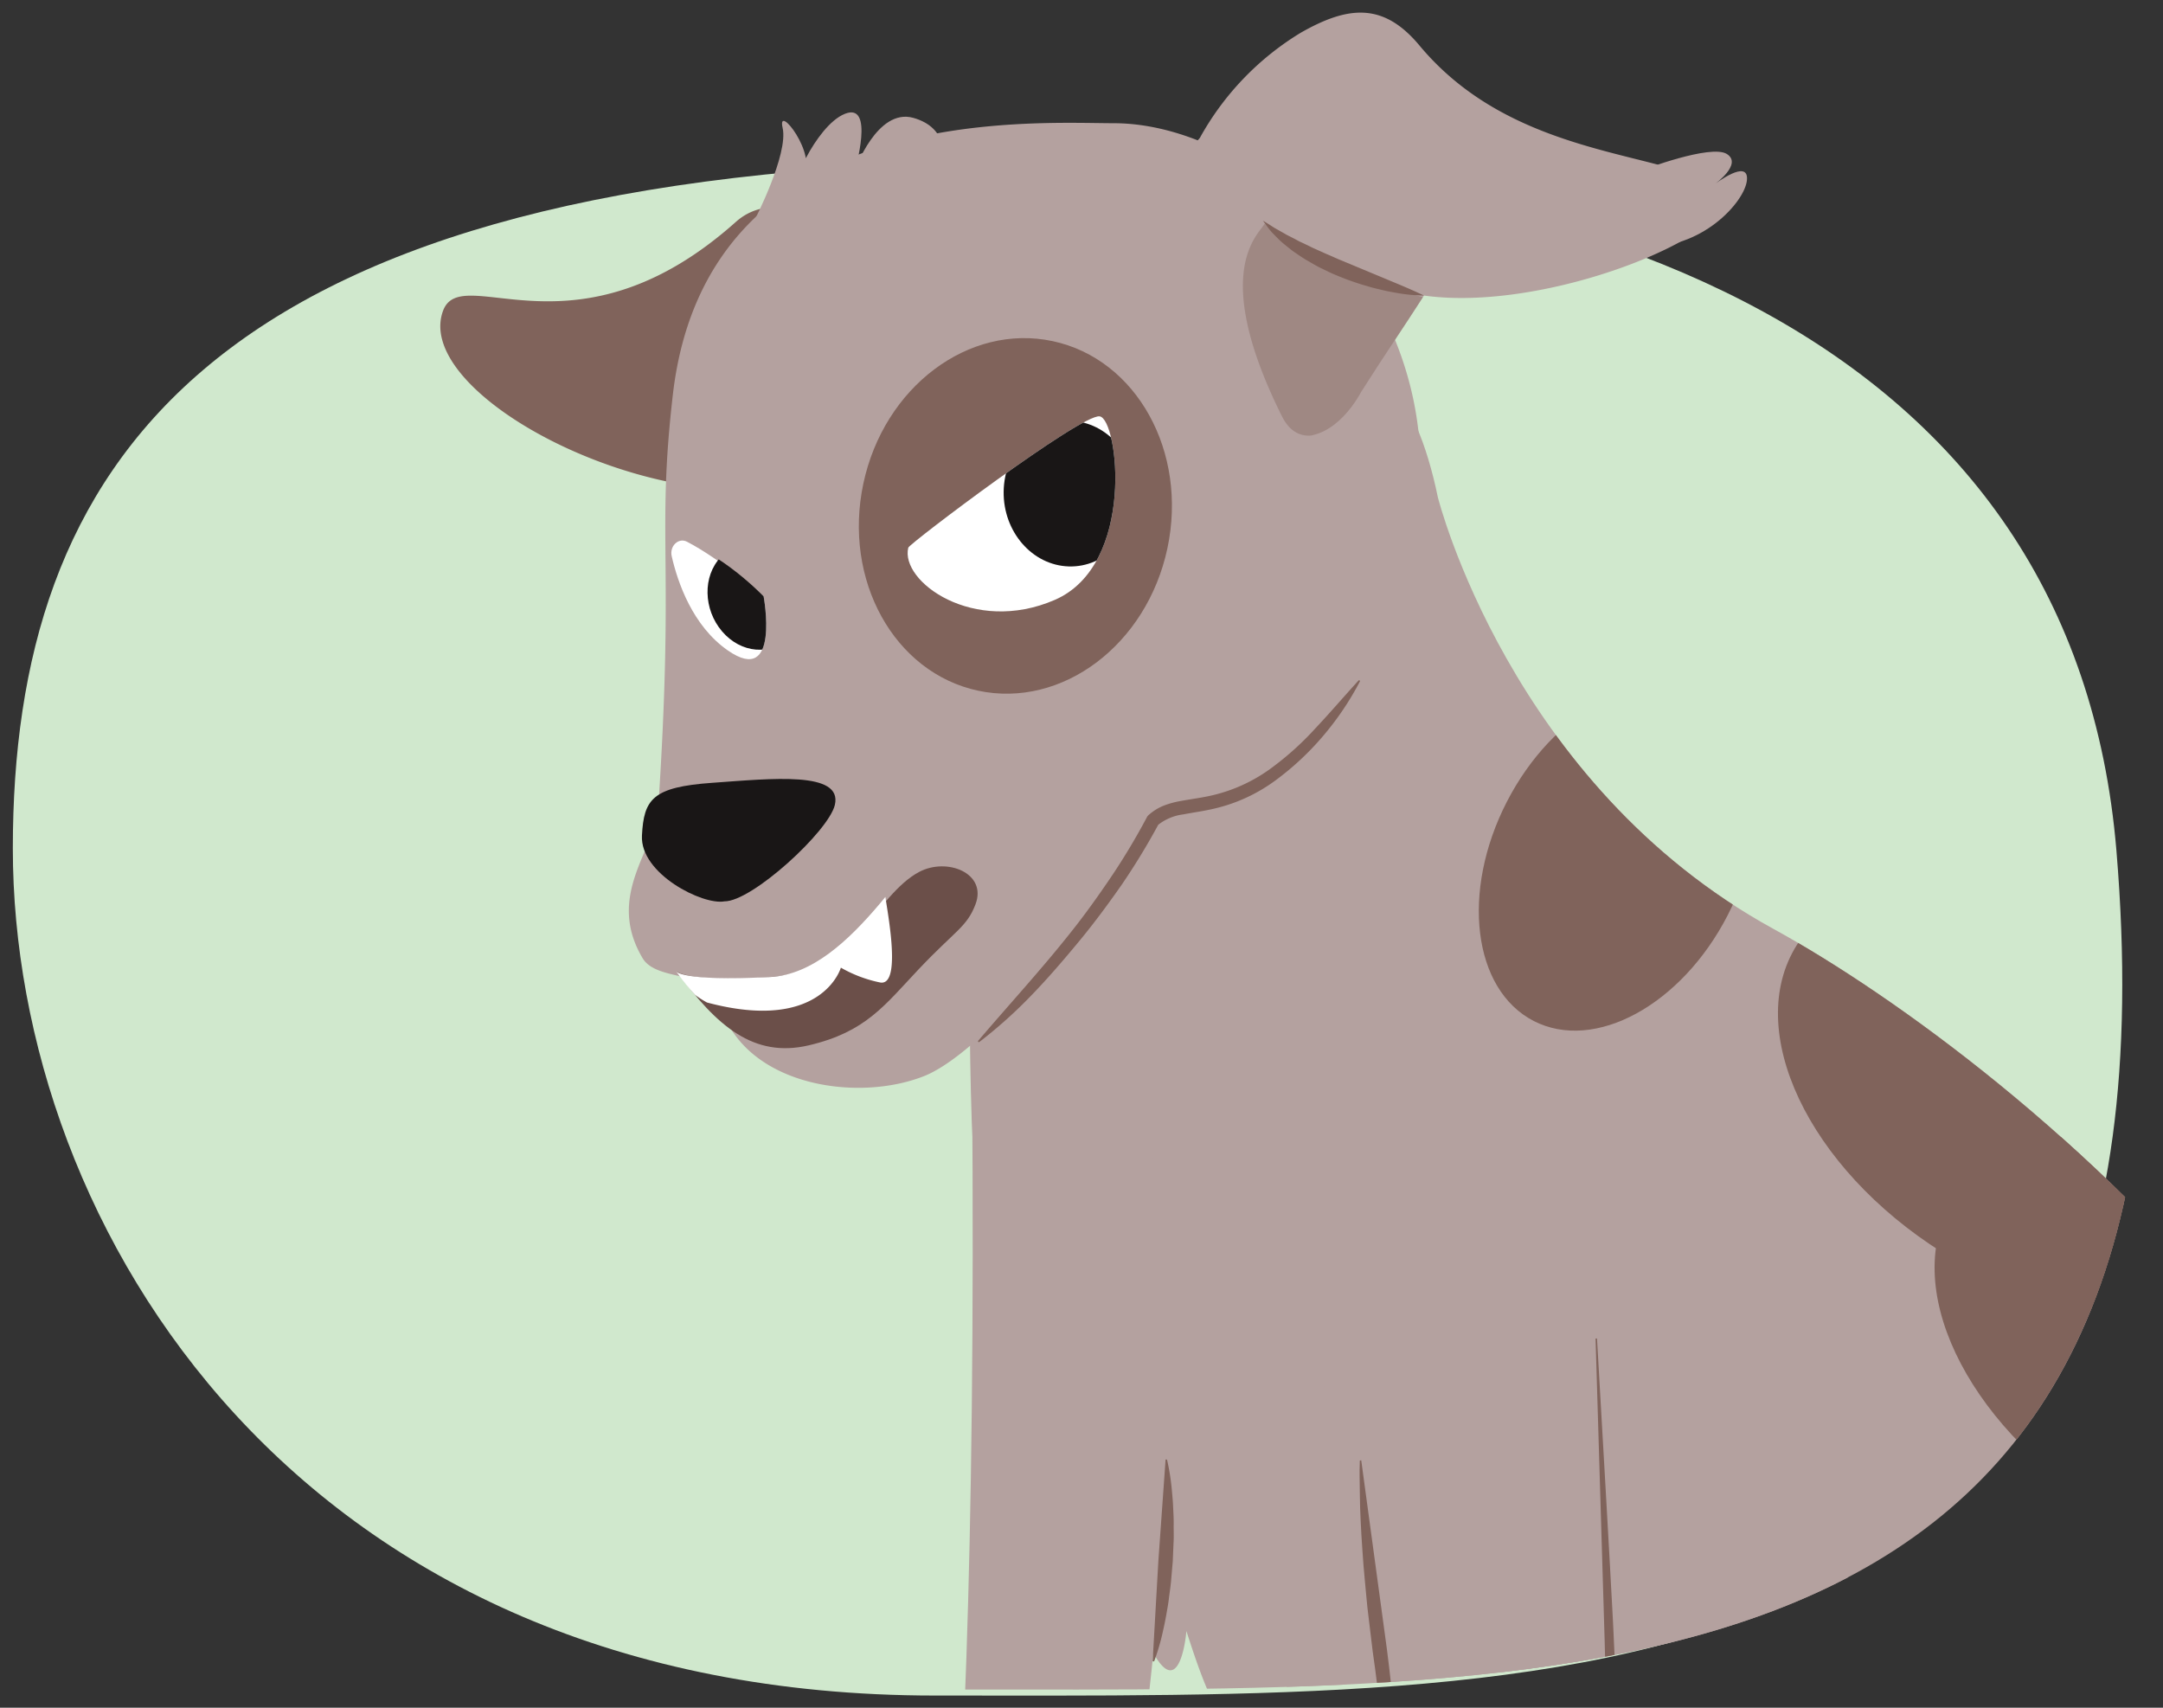 <svg xmlns="http://www.w3.org/2000/svg" xmlns:xlink="http://www.w3.org/1999/xlink" width="380" height="300" viewBox="0 0 380 300"><rect x="0" y="0" width="380" height="300" fill="#333333" stroke="none"/><defs><clipPath id="a"><path d="M376.045,148.277C388.88,301.148,280.265,296.8,168.489,296.8s-162-82.074-162-148.809S39.863,30.822,173.656,27.442C285.394,24.62,368.629,59.95,376.045,148.277Z" fill="none"/></clipPath><clipPath id="b"><path d="M311.514,163.154c-46.268-25.368-58.906-75.792-58.906-75.792-7.927-38.269-30.937-30.851-75.592-10.538-12.263,5.578-9.144,30.383-9.144,30.383,3.238,34.9,1.93,62.691,2.833,89.355,2.342,69.1,56.929,95.326,85.737,129.126C306.465,384.38,356.548,384.4,356.548,384.4c63.227,6.236,72.37-24.147,72.37-24.147C454.9,266.582,353.571,186.211,311.514,163.154Z" fill="none"/></clipPath><clipPath id="c"><path d="M255.2,5.843c-8.785-4.366-18.275-4.9-26.7-.082a49.653,49.653,0,0,0-17.712,18.473,57.507,57.507,0,0,0-9.456,15.029,8.41,8.41,0,0,0-.035,6.58,15.894,15.894,0,0,0,2.318,8.791c5.114,8.837,12.694,17.047,21.946,21.244,5.8,2.632,10.876-2.021,13.657-7.18.022-.035.051-.067.071-.1,3.549-5.616,7.3-11.092,10.878-16.679,24.157,3.371,49.783,1.4,48.467-10.757C297.634,31.872,263.96,10.2,255.2,5.843Z" fill="none"/></clipPath><clipPath id="d"><path d="M159.568,96.212c.179-.722,30.342-23.51,33.615-23.072s6.373,26.071-7.882,32.248S158.1,102.155,159.568,96.212Z" fill="none"/></clipPath><clipPath id="e"><path d="M117.136,94.912c7.232-.273,17.015,9.845,17.015,9.845s2.989,15.955-6.292,9.5S117.136,94.912,117.136,94.912Z" fill="none"/></clipPath><clipPath id="f"><path d="M118.786,170.608s.647,1.824,16.471,1.03c14.924-.749,25.5-24.185,33.176-28.236,8.471-4.47,11.936,6.311,10.588,10.353-2.352,7.059-16.822.853-18.352,8.942-1.648,8.7-3.561,16.59-18.589,20.941C131.11,186.814,120.521,173.314,118.786,170.608Z" fill="none"/></clipPath></defs><path d="M371.81,149.336C384.644,302.207,276.03,297.86,164.254,297.86s-162-82.073-162-148.808S35.628,31.88,169.421,28.5C281.159,25.679,364.394,61.009,371.81,149.336Z" fill="#d0e8cd"/><g clip-path="url(#a)"><path d="M242.376,305.168c-3.645-7.283-13.515-16.626-16.965-24.035-1.175-2.525-3.9-1.8-4.171.629-1.015-3.1-2.044-6.185-3.165-9.229-1.252-3.4-5.067-1.63-4.673,1.7a81.826,81.826,0,0,0,1.45,8.359c-2.124-7.217-3.761-14.645-5.656-21.928-.913-3.507-5.417-4.029-5.483.083-.016,1,0,1.984.03,2.961-1.942-8.641-3.975-17.176-7.3-25.3-1.645-4.017-6.837-2.258-5.952,2.162,1.844,9.228,3.048,22.036,5.543,31.076,10.255,37.154,12.369,15.692,12.39,14.875,2.309,7.119,5.325,16.4,10.444,20.565.852.693,1.875.113,1.979-1.073a21.845,21.845,0,0,0-.539-6.5c.016.04.031.079.046.118,2.332,5.673,5.26,12.63,10,15.738.731.482,1.373-.351,1.486-1.124a13.013,13.013,0,0,0-.269-4.663c3.218,5.807,7.106,12.317,12.07,14.382.439.183.517-.261.731-.75C248.211,314.46,245.35,311.11,242.376,305.168Z" fill="#b4a19f"/><path d="M352.245,313.716c-1.864-6.773-6.482-13.582-10.131-18.443a109.494,109.494,0,0,0-22.088-21.818c-7.734-5.817-18.853-5.723-27.77-4.6-9.695,1.224-18.986,7.692-24.536,15.87-9.537,14.057-6.749,32.421-1.059,47.471,1.626,4.3,8.121,13.276,10.688,18.771-1.983.1-42.257-.8-46.895,18.007-2.485,10.081-4.235,18.4,12.6,18.974,14.778.5,17.633-7.251,18.36-9.285,10.786-1.508,71.6-.362,84.867-15.684C356.312,351.394,361.485,327.014,352.245,313.716Z" fill="#b4a19f"/><path d="M311.514,163.154c-46.268-25.368-58.906-75.792-58.906-75.792-7.927-38.269-30.937-30.851-75.592-10.538-12.263,5.578-9.144,30.383-9.144,30.383,3.238,34.9,1.93,62.691,2.833,89.355,2.342,69.1,56.929,95.326,85.737,129.126C306.465,384.38,356.548,384.4,356.548,384.4c63.227,6.236,72.37-24.147,72.37-24.147C454.9,266.582,353.571,186.211,311.514,163.154Z" fill="#b4a19f"/><path d="M197.668,335.1c6.059-51.442,13.118-125.928,13.118-125.928s.187-4.175-40.01-18.848c1.339,170.317-10.02,186.465-10.02,186.465s-15.893,8.538-16.1,23.44c-.146,10.446,17.07,14.669,35.087,7.414,15.423-12.038,6.712-31.64,20.557-46.33C197.5,352.627,197.43,347.807,197.668,335.1Z" fill="#b4a19f"/><path d="M202.5,291.842s.5-8.87,1.011-17.74c.631-8.856,1.262-17.715,1.262-17.715l.251.024a39.466,39.466,0,0,1,.874,5.653c.082.843.166,1.755.2,2.716.047.963.109,1.978.095,3.022s.046,2.128-.023,3.219c-.046,1.093-.094,2.2-.139,3.313-.1,1.106-.192,2.211-.286,3.3s-.269,2.152-.391,3.187-.314,2.025-.479,2.968-.354,1.831-.541,2.65a38.721,38.721,0,0,1-1.578,5.427Z" fill="#80635b"/><g clip-path="url(#b)"><path d="M218.3,123.037a36.581,36.581,0,0,0-14.453,3.747.964.964,0,0,0-.39-1.558c-5.309-1.455-10.922.075-16.2,2.7a1.575,1.575,0,0,0-1.477-.1c-8.085,3.275-16.555,6.248-22.9,12.656a4.043,4.043,0,0,0-.137,5.229q-1.976,1.7-3.928,3.424c-4.628,4.1-9.649,7.493-12.045,13.49-.893,2.239.662,4.023,2.53,4.645-5.016,5.271-11.236,11.787-11.617,18.734a3.743,3.743,0,0,0,4.557,3.785c6.753-2.069,11.058-10.09,15.584-15.328A176.379,176.379,0,0,1,176.845,155.6c12.94-11.031,28.422-18.522,42.66-27.467C221.635,126.794,221.041,122.987,218.3,123.037Z" fill="#80635b" opacity="0.4"/><path d="M371.567,360.42c-5.276-.339-12.677-3.011-18.466-5.584-3.532-1.57-7.134-2.918-10.768-4.166-3.052-10.194-4.868-19.925-1.847-31.2,2.126-7.942,17.013-26.136,3.641-30.9a6.784,6.784,0,0,0-5.641.788,6.26,6.26,0,0,0-1.191.4c-12.347,5.7-18.746,22.238-21.9,35.376a65.9,65.9,0,0,0-1.619,15.552c-13.6-6.259-26.7-15.44-38.94-23.614-3.78-2.526-6.8,2.357-6.087,5.894a37.14,37.14,0,0,0,8.3,16.337,8.8,8.8,0,0,0,.248.994c6.052,17.955,21.6,29.322,37.557,35.445,3.431,1.316,29.492,10.4,36.616,5.773,8.825,3.607,19.113,6.153,26.852-.745C386.7,373.3,381.847,361.081,371.567,360.42Z" fill="#80635b" opacity="0.4"/><ellipse cx="385.755" cy="237.553" rx="32.034" ry="50.332" transform="translate(-20.991 437.042) rotate(-57.751)" fill="#80635b"/><ellipse cx="358.24" cy="192.865" rx="32.034" ry="50.332" transform="translate(3.97 392.93) rotate(-57.751)" fill="#80635b"/><ellipse cx="284.118" cy="150.825" rx="32.083" ry="21.808" transform="translate(20.077 334.546) rotate(-62.792)" fill="#80635b"/></g><path d="M420.652,314.791c-3.406-6.634-9.69-12.66-14.546-16.879a114.022,114.022,0,0,0-27.744-17.61c-9.318-4.264-20.891-1.569-29.946,1.689-9.844,3.542-18.133,12.46-22.151,22.289-6.909,16.9-.034,35.409,9.15,49.785,2.623,4.105,11.336,11.956,15.2,17.092-2.049.562-43.356,10.2-46.012,30.729-1.609,12.43.72,18.969,18.628,17.431,22.521-1.933,22.489-14.882,22.809-17.174,10.919-4.092,68.524-15.464,79.042-34.55C433.034,353.159,433.16,326.511,420.652,314.791Z" fill="#b4a19f"/><path d="M377.538,280.087c-5.276-2.051-11.033-2.025-16.51-1.1A62.04,62.04,0,0,0,352.9,281c-1.337.413-2.657.883-3.974,1.366-1.242.5-2.561,1.139-3.838,1.7-1.189.715-2.371,1.415-3.534,2.163-1.094.873-2.243,1.671-3.3,2.589-1,.986-2.08,1.884-3.015,2.937l-1.384,1.6A15.338,15.338,0,0,0,332.529,295a41.579,41.579,0,0,0-4.394,7.238l-.883,1.933a20.442,20.442,0,0,0-.739,1.99c-.217.685-.519,1.376-.666,2.054l-.5,2.038a18.9,18.9,0,0,0-.386,2.083c-.094.7-.254,1.4-.3,2.107a39.829,39.829,0,0,0-.194,4.258,44.446,44.446,0,0,0,.847,8.488,59.673,59.673,0,0,0,2.268,8.24,76.207,76.207,0,0,0,3.32,7.879c1.21,2.584,2.655,5.044,4.067,7.519l1.113,1.825.278.456c.029.048.132.214.1.167l.159.219.633.875a19.575,19.575,0,0,0,1.3,1.619c.43.519.879,1.036,1.367,1.566,1.865,2.13,3.846,4.214,5.786,6.334,1.938,2.136,3.882,4.275,5.66,6.651l.932,1.246-1.441.335c-.9.208-1.817.4-2.709.623l-2.678.674c-1.8.415-3.547.99-5.32,1.5l-2.661.766c-.883.273-1.748.6-2.623.894-1.745.609-3.5,1.211-5.26,1.793l-.1-.242q2.526-1.183,5.085-2.319c.853-.376,1.7-.782,2.562-1.134l2.614-.983c1.753-.631,3.49-1.323,5.273-1.859l2.664-.853c.888-.283,1.773-.527,2.659-.792l-.508,1.578c-1.759-2.169-3.739-4.22-5.73-6.257s-4.044-4.04-6.035-6.159c-.5-.512-.99-1.079-1.485-1.66s-1.012-1.149-1.412-1.729l-.643-.867-.161-.216-.188-.294-.29-.465-1.161-1.863a80.293,80.293,0,0,1-4.133-7.781,70.407,70.407,0,0,1-3.273-8.232,62.35,62.35,0,0,1-2.159-8.644,48.292,48.292,0,0,1-.692-8.918,41.853,41.853,0,0,1,.287-4.473c.061-.745.239-1.476.354-2.214a20.308,20.308,0,0,1,.451-2.2,34.167,34.167,0,0,1,1.305-4.261,22.112,22.112,0,0,1,.815-2.072l.958-2a43.261,43.261,0,0,1,4.7-7.428,16.117,16.117,0,0,1,1.405-1.677l1.462-1.621c.988-1.069,2.122-1.981,3.175-2.976,1.111-.927,2.313-1.736,3.468-2.6,1.238-.754,2.515-1.462,3.772-2.166,1.319-.54,2.561-1.1,3.943-1.624,1.342-.451,2.687-.89,4.049-1.272a62.792,62.792,0,0,1,8.28-1.823,39.568,39.568,0,0,1,8.458-.344,26.28,26.28,0,0,1,8.238,1.905Z" fill="#80635b"/><path d="M283.917,341.327c-1.219-50.333-3.358-106.193-3.358-106.193s-21.337-21.324-55.35-26.68c30.878,141.311,29.055,184.794,29.055,184.794s-14.231,10.991-11.339,25.275c2.025,10.015,19.92,13.713,36.558,3.575,13.027-14.254.146-38.886,11.034-55.4C285.89,358.9,286.322,353.523,283.917,341.327Z" fill="#b4a19f"/><path d="M239.144,256.537s2.255,16.6,4.513,33.207c.547,4.155.947,8.329,1.4,12.231.433,3.907.835,7.551,1.181,10.676.693,6.248,1.153,10.414,1.153,10.414l-.251.033s-.07-.254-.2-.733-.347-1.175-.54-2.074c-.392-1.8-1.074-4.345-1.669-7.431-.311-1.542-.649-3.211-.944-4.985s-.655-3.638-.93-5.579-.628-3.938-.871-5.982c-.258-2.044-.514-4.119-.827-6.191-.251-2.08-.5-4.161-.748-6.207-.269-2.046-.408-4.076-.612-6.032s-.326-3.855-.456-5.656-.227-3.507-.3-5.085c-.173-3.15-.128-5.806-.186-7.649-.03-.924.018-1.658.019-2.156s.018-.763.018-.763Z" fill="#80635b"/><path d="M286.573,376.6c.183-.881.386-1.761.641-2.641s.563-1.728.9-2.577.729-1.671,1.151-2.484a24.751,24.751,0,0,1,1.433-2.338l-.06.734-1.534-2.9-.7-1.5c-.222-.5-.483-.992-.675-1.512-.377-1.04-.862-2.051-1.15-3.125l-.482-1.6c-.171-.53-.272-1.074-.411-1.611-.274-1.077-.518-2.156-.716-3.237-.223-1.083-.429-2.163-.6-3.244-.377-2.164-.73-4.315-1.03-6.481l-.008-.059,0-.082c-.187-4.446-.37-8.9-.467-13.344l-.309-13.352-.637-26.7-1.607-53.4.252-.014,1.531,26.67.754,13.337c.227,4.447.506,8.893.692,13.341l1.238,26.688.63,13.345c.215,4.448.345,8.9.471,13.348l-.013-.141.819,6.461c.132,1.08.292,2.144.467,3.2.152,1.07.348,2.122.569,3.165.114.522.191,1.057.333,1.567l.4,1.542c.237,1.04.61,2.033.91,3.057.148.512.368,1,.549,1.5l.571,1.5,1.3,2.943.187.422-.247.312c-.539.675-1.041,1.379-1.531,2.1s-.92,1.484-1.332,2.263-.771,1.586-1.112,2.407-.648,1.655-.932,2.511Z" fill="#80635b"/></g><path d="M129.274,38.984c7.188-6.418,18.6.18,25.386,7.194a51.689,51.689,0,0,1,12.152,22.928,60.588,60.588,0,0,1,5.179,17.3,8.7,8.7,0,0,1-1.633,6.455,16.12,16.12,0,0,1-4.428,7.988c-7.1,7.265-16.375,13.247-26.229,14.839-6.18,1-11.189-4.8-11.157-10.756-.012-.041-.03-.079-.042-.121-1.95-6.469-4.125-12.856-6.11-19.306-23.8-3.276-48.874-19.371-44.547-30.929C81.149,45.75,101.139,64.108,129.274,38.984Z" fill="#80635b"/><path d="M195.678,21.646C180.953,21.633,124.123,17.8,118.2,69.4c-2.884,25.115.321,28.721-2.561,72.554-.48,7.3-9.321,15.332-2.733,26.391,2.478,4.159,12.138,2.185,13.358,7.247,3.583,14.87,23.809,18.294,36.054,13.459,11.45-4.522,32.506-31.544,38.588-41.883,4.706-8,11.35-2.18,19.745-8.8a77.046,77.046,0,0,0,22.761-28.842C264.96,62.331,225.311,21.671,195.678,21.646Z" fill="#b4a19f"/><path d="M249.374,7.991C243.094.454,236.925.944,228.5,5.761a49.653,49.653,0,0,0-17.712,18.473,57.507,57.507,0,0,0-9.456,15.029,8.41,8.41,0,0,0-.035,6.58,15.894,15.894,0,0,0,2.318,8.791c5.114,8.837,12.694,17.047,21.946,21.244,5.8,2.632,12.183-1.514,13.657-7.18.022-.035.051-.067.071-.1,3.549-5.616,7.3-11.092,10.878-16.679,24.157,3.371,61.969-13.986,51.089-19.573C289.841,26.482,265.257,27.05,249.374,7.991Z" fill="#b4a19f"/><g clip-path="url(#c)"><path d="M241.546,49.479a76.915,76.915,0,0,1-19.382-10.164c-1.089,1.937-9.6,8.427,3.045,33.8,3.971,7.967,12.442-.177,13.832-2.57,2.913-5.011,9.866-12.76,11.1-18.3A75.278,75.278,0,0,1,241.546,49.479Z" fill="#80635b" opacity="0.4"/></g><path d="M250.168,51.917a29.522,29.522,0,0,1-4.93-.485c-.73-.132-1.527-.268-2.353-.471s-1.712-.384-2.6-.672a46.855,46.855,0,0,1-5.532-1.942c-.928-.377-1.832-.831-2.724-1.261s-1.725-.964-2.552-1.42c-.815-.494-1.572-1.029-2.29-1.519-.7-.528-1.344-1.058-1.931-1.546-.578-.507-1.065-1.026-1.5-1.465a9.827,9.827,0,0,1-1.046-1.232c-.544-.712-.825-1.128-.825-1.128s.449.257,1.183.722c.37.231.791.531,1.326.812.517.292,1.1.625,1.733.986.654.325,1.358.679,2.079,1.081.755.352,1.549.718,2.35,1.129.823.371,1.676.751,2.542,1.14.883.356,1.745.786,2.647,1.139,3.593,1.5,7.188,2.993,9.882,4.118C248.346,51.035,250.168,51.917,250.168,51.917Z" fill="#80635b"/><ellipse cx="178.386" cy="90.632" rx="31.395" ry="27.307" transform="translate(52.531 246.183) rotate(-77.958)" fill="#80635b"/><path d="M120.679,95.16c5.911,3.044,13.472,9.6,13.472,9.6s2.989,15.955-6.292,9.5c-6.179-4.3-8.8-11.929-9.854-16.554C117.6,95.929,119.2,94.4,120.679,95.16Z" fill="#fff"/><path d="M159.568,96.212c.179-.722,30.342-23.51,33.615-23.072s6.373,26.071-7.882,32.248S158.1,102.155,159.568,96.212Z" fill="#fff"/><g clip-path="url(#d)"><path d="M199.534,87.081c-.094,7.062-5.367,12.624-11.777,12.424s-11.528-6.087-11.433-13.149,5.367-12.625,11.776-12.424S199.629,80.019,199.534,87.081Z" fill="#191616"/></g><g clip-path="url(#e)"><path d="M138.361,98.885c3.312,3.874,3.422,9.708.245,13.031s-8.437,2.877-11.749-1-3.422-9.708-.245-13.031S135.049,95.011,138.361,98.885Z" fill="#191616"/></g><path d="M135.492,153.52c.941.471,33.177,3.059,43.529-9.412s9.883-14.117-2.588-13.882-50.823,8.706-50.353,15.294S135.492,153.52,135.492,153.52Z" fill="#b4a19f"/><path d="M146.669,141.4c-1.073,4.609-14.562,17.005-19.412,16.942-3.765.706-14.824-4.824-14.478-11.558.33-6.409,1.869-8.522,12.36-9.266S148.058,135.422,146.669,141.4Z" fill="#191616"/><path d="M171.863,182.824c5.379-6.311,10.947-12.357,16.064-18.8,2.572-3.208,4.961-6.551,7.257-9.947a117.647,117.647,0,0,0,6.309-10.521l0-.007a1.24,1.24,0,0,1,.244-.317,8.913,8.913,0,0,1,2.759-1.722,15.585,15.585,0,0,1,2.947-.8c1.926-.353,3.751-.573,5.526-.993a28.3,28.3,0,0,0,9.874-4.425,52.16,52.16,0,0,0,8.265-7.363c2.557-2.712,4.991-5.564,7.554-8.373a.148.148,0,0,1,.241.168,51.327,51.327,0,0,1-6.379,9.471,49.261,49.261,0,0,1-8.423,7.883,29.186,29.186,0,0,1-10.594,4.929c-1.9.463-3.827.713-5.611,1.057a8.946,8.946,0,0,0-4.539,1.924l.248-.325a119.778,119.778,0,0,1-6.509,10.713c-2.385,3.421-4.865,6.773-7.518,9.979s-5.356,6.368-8.244,9.358a82.2,82.2,0,0,1-9.276,8.329.148.148,0,0,1-.207-.029A.153.153,0,0,1,171.863,182.824Z" fill="#80635b"/><path d="M118.874,170.638s1.824,1.97,16.383,1c14.909-.994,18.561-14.421,26.235-18.471,4.907-2.59,11.969.232,9.882,5.706-1.515,3.975-3.529,4.588-9.882,11.294-6.094,6.432-9.353,11.118-19.412,13.471C132.414,185.9,125.933,180.285,118.874,170.638Z" fill="#6b4f49"/><g clip-path="url(#f)"><path d="M117.61,169.285s1.411,4,6.588,6.823c20.235,5.412,23.529-6.117,23.529-6.117a23.164,23.164,0,0,0,6.824,2.588c4.235.941.941-14.353.941-15.529Z" fill="#fff"/></g><path d="M132.551,38.7s6-11.647,4.941-16.236,6.353,4.941,3.529,8.471,2.118-8.824,7.412-10.941,1.765,9.882,1.765,9.882,3.882-10.941,10.235-9.176,5.294,7.411,5.294,7.411Z" fill="#b4a19f"/><path d="M288.551,29.873s12-4.588,14.823-2.823-2.117,5.294-2.117,5.294,6-4.589,5.647-.706-8.118,12.353-18.353,11.647S288.551,29.873,288.551,29.873Z" fill="#b4a19f"/></svg>